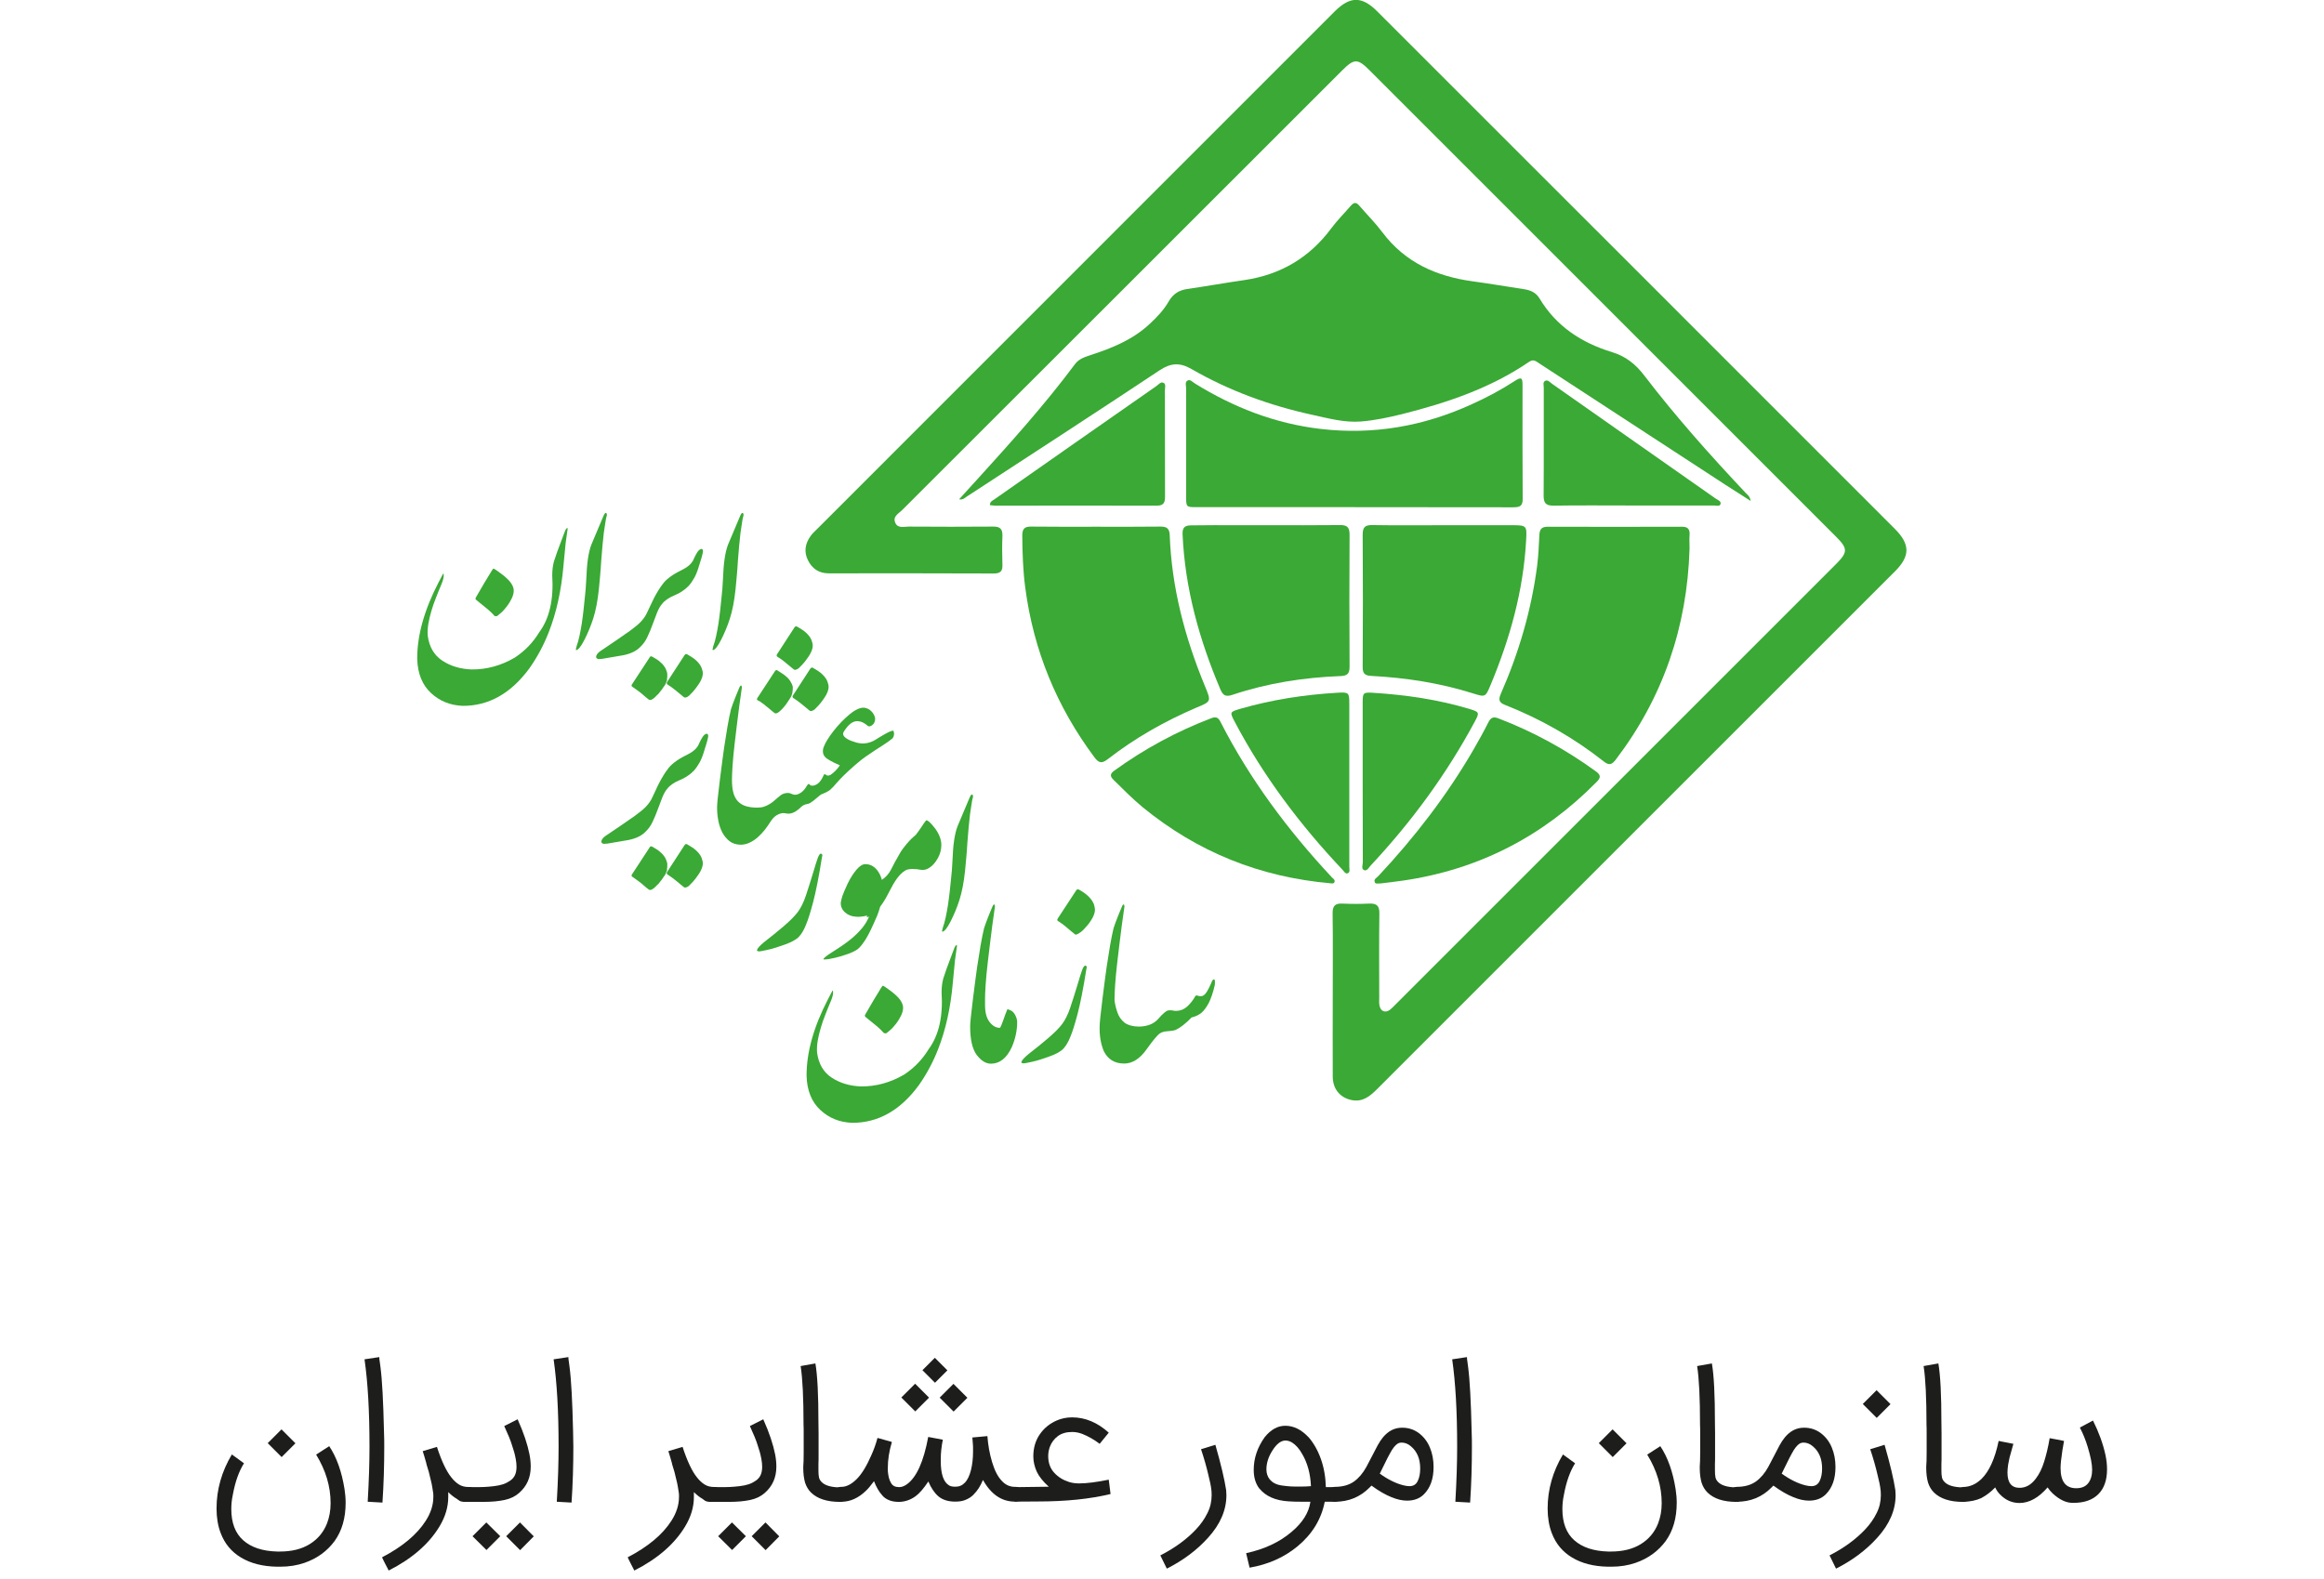 <?xml version="1.0" encoding="utf-8"?>
<!-- Generator: Adobe Illustrator 27.7.0, SVG Export Plug-In . SVG Version: 6.00 Build 0)  -->
<svg version="1.1" id="Layer_1" xmlns="http://www.w3.org/2000/svg" xmlns:xlink="http://www.w3.org/1999/xlink" x="0px" y="0px"
	 viewBox="0 0 168.5 114.5" style="enable-background:new 0 0 168.5 114.5;" xml:space="preserve">
<style type="text/css">
	.st0{fill:#C4C4C4;}
	.st1{fill:none;}
	.st2{fill:#D4D4D4;}
	.st3{fill:none;stroke:#D4D4D4;stroke-width:0.5;stroke-miterlimit:10;}
	.st4{fill:#FFFFFF;}
	.st5{fill:#1D1D1B;}
	.st6{fill:#FFFFFF;stroke:#1D1D1B;stroke-width:0.5;stroke-miterlimit:10;}
	.st7{fill:#E94257;}
	.st8{fill:#2D2E82;}
	.st9{fill:#E20613;}
	.st10{fill:#B72025;}
	.st11{fill:#636466;}
	.st12{fill:#3AA935;}
</style>
<g>
	<path class="st5" d="M16.77,109.44c0,1,0.29,1.76,0.87,2.27c0.58,0.51,1.39,0.78,2.44,0.81c0.02,0,0.06,0,0.11,0
		c0.05,0,0.08,0,0.11,0c0.86,0,1.58-0.18,2.16-0.54c0.58-0.36,1-0.86,1.25-1.5c0.17-0.44,0.26-0.93,0.26-1.47
		c0-1.21-0.35-2.38-1.05-3.52l0.95-0.61c0.54,0.81,0.91,1.85,1.11,3.12c0.05,0.33,0.08,0.65,0.08,0.98c0,1.12-0.27,2.04-0.8,2.78
		c-0.54,0.73-1.26,1.26-2.18,1.58c-0.55,0.19-1.13,0.28-1.76,0.28c-0.03,0-0.07,0-0.12,0c-0.05,0-0.1,0-0.13,0
		c-1.03-0.02-1.89-0.24-2.59-0.66c-0.7-0.42-1.19-1.01-1.48-1.78c-0.2-0.52-0.3-1.12-0.3-1.78c0-1.37,0.37-2.68,1.11-3.92l0.88,0.64
		c-0.37,0.59-0.64,1.35-0.81,2.29C16.8,108.77,16.77,109.12,16.77,109.44z M21.42,104.67l-1,1l-1.01-1.01l1-1L21.42,104.67z"/>
	<path class="st5" d="M27.86,104.92c0,1.38-0.04,2.73-0.13,4.05l-1.07-0.06c0.09-1.53,0.13-2.86,0.13-4.01
		c0-2.54-0.12-4.65-0.36-6.32l1.07-0.16c0,0.09,0.01,0.21,0.04,0.38c0.02,0.17,0.04,0.27,0.04,0.3c0.13,0.97,0.21,2.54,0.26,4.7
		C27.86,104.27,27.86,104.64,27.86,104.92z"/>
	<path class="st5" d="M34,108.91c-0.32,0-0.6-0.06-0.82-0.18c-0.23-0.12-0.45-0.29-0.68-0.52v0.36c0,0.72-0.21,1.43-0.64,2.14
		c-0.77,1.27-1.99,2.33-3.68,3.19c-0.05-0.1-0.12-0.25-0.23-0.45c-0.1-0.2-0.19-0.37-0.25-0.51c1.48-0.77,2.53-1.65,3.17-2.65
		c0.36-0.56,0.55-1.14,0.55-1.73v-0.14c0-0.03,0-0.07-0.01-0.14c-0.02-0.15-0.05-0.3-0.07-0.44c-0.02-0.15-0.06-0.31-0.1-0.48
		c-0.04-0.18-0.07-0.31-0.1-0.41c-0.02-0.1-0.06-0.26-0.13-0.47s-0.1-0.34-0.11-0.4c-0.01-0.05-0.06-0.2-0.13-0.45
		s-0.12-0.38-0.12-0.39l1.03-0.31c0.34,1.04,0.69,1.78,1.05,2.22c0.17,0.22,0.36,0.39,0.55,0.51c0.19,0.12,0.42,0.18,0.69,0.18H34
		c0.15,0,0.27,0.05,0.38,0.16c0.11,0.11,0.16,0.23,0.16,0.38c0,0.15-0.05,0.28-0.16,0.38C34.28,108.86,34.15,108.91,34,108.91z"/>
	<path class="st5" d="M33.59,108.91c-0.15,0-0.27-0.05-0.38-0.15s-0.16-0.23-0.16-0.38s0.05-0.28,0.16-0.38s0.23-0.15,0.38-0.15
		h0.76c0.29,0,0.54,0,0.75-0.01s0.45-0.03,0.71-0.06s0.49-0.08,0.67-0.14c0.18-0.06,0.35-0.15,0.51-0.26
		c0.16-0.11,0.28-0.25,0.35-0.41c0.07-0.15,0.11-0.35,0.11-0.6c0-0.18-0.02-0.37-0.06-0.58s-0.08-0.37-0.11-0.48
		c-0.03-0.11-0.09-0.29-0.17-0.54c-0.08-0.27-0.26-0.72-0.55-1.35l0.97-0.49c0.44,0.98,0.72,1.83,0.86,2.54
		c0.06,0.31,0.09,0.61,0.09,0.89c0,0.79-0.28,1.42-0.84,1.91c-0.28,0.25-0.63,0.42-1.05,0.51s-0.93,0.14-1.54,0.14H33.59z
		 M36.27,111.41l-1,1l-1.01-1l1-1L36.27,111.41z M38.7,111.42l-0.99,1l-1.01-1.01l1-1L38.7,111.42z"/>
	<path class="st5" d="M41.57,104.92c0,1.38-0.04,2.73-0.13,4.05l-1.07-0.06c0.09-1.53,0.13-2.86,0.13-4.01
		c0-2.54-0.12-4.65-0.36-6.32l1.07-0.16c0,0.09,0.01,0.21,0.04,0.38c0.02,0.17,0.04,0.27,0.04,0.3c0.13,0.97,0.21,2.54,0.26,4.7
		C41.56,104.27,41.57,104.64,41.57,104.92z"/>
	<path class="st5" d="M51.81,108.91c-0.32,0-0.6-0.06-0.82-0.18c-0.23-0.12-0.45-0.29-0.68-0.52v0.36c0,0.72-0.21,1.43-0.64,2.14
		c-0.77,1.27-1.99,2.33-3.68,3.19c-0.05-0.1-0.12-0.25-0.23-0.45c-0.1-0.2-0.19-0.37-0.25-0.51c1.48-0.77,2.53-1.65,3.17-2.65
		c0.36-0.56,0.55-1.14,0.55-1.73v-0.14c0-0.03,0-0.07-0.01-0.14c-0.02-0.15-0.05-0.3-0.07-0.44c-0.02-0.15-0.06-0.31-0.1-0.48
		c-0.04-0.18-0.07-0.31-0.1-0.41c-0.02-0.1-0.06-0.26-0.13-0.47s-0.1-0.34-0.11-0.4c-0.01-0.05-0.06-0.2-0.13-0.45
		s-0.12-0.38-0.12-0.39l1.03-0.31c0.34,1.04,0.69,1.78,1.05,2.22c0.17,0.22,0.36,0.39,0.55,0.51c0.19,0.12,0.42,0.18,0.69,0.18h0.03
		c0.15,0,0.27,0.05,0.38,0.16c0.11,0.11,0.16,0.23,0.16,0.38c0,0.15-0.05,0.28-0.16,0.38C52.08,108.86,51.96,108.91,51.81,108.91z"
		/>
	<path class="st5" d="M51.4,108.91c-0.15,0-0.27-0.05-0.38-0.15s-0.16-0.23-0.16-0.38s0.05-0.28,0.16-0.38s0.23-0.15,0.38-0.15h0.76
		c0.29,0,0.54,0,0.75-0.01s0.45-0.03,0.71-0.06s0.49-0.08,0.67-0.14c0.18-0.06,0.35-0.15,0.51-0.26c0.16-0.11,0.28-0.25,0.35-0.41
		c0.07-0.15,0.11-0.35,0.11-0.6c0-0.18-0.02-0.37-0.06-0.58s-0.08-0.37-0.11-0.48c-0.03-0.11-0.09-0.29-0.17-0.54
		c-0.08-0.27-0.26-0.72-0.55-1.35l0.97-0.49c0.44,0.98,0.72,1.83,0.86,2.54c0.06,0.31,0.09,0.61,0.09,0.89
		c0,0.79-0.28,1.42-0.84,1.91c-0.28,0.25-0.63,0.42-1.05,0.51s-0.93,0.14-1.54,0.14H51.4z M54.08,111.41l-1,1l-1.01-1l1-1
		L54.08,111.41z M56.5,111.42l-0.99,1l-1.01-1.01l1-1L56.5,111.42z"/>
	<path class="st5" d="M61.44,108.38c0,0.15-0.05,0.27-0.16,0.38c-0.11,0.11-0.23,0.16-0.38,0.16c-0.94,0-1.64-0.23-2.1-0.68
		c-0.2-0.2-0.34-0.44-0.43-0.72c-0.08-0.28-0.13-0.63-0.13-1.05v-0.12c0.02-0.19,0.03-0.54,0.03-1.04v-0.79c0-0.05,0-0.15,0-0.27
		c0-0.13,0-0.23,0-0.3c0-0.28,0-0.48-0.01-0.61c0-1.96-0.07-3.38-0.21-4.27l1.07-0.19c0.15,0.87,0.22,2.3,0.22,4.29
		c0.01,0.36,0.01,0.61,0.01,0.77v1.64c0,0.22,0,0.42-0.01,0.6v0.42c0,0.24,0.01,0.42,0.04,0.55s0.1,0.24,0.2,0.34
		c0.24,0.24,0.66,0.36,1.26,0.38h0.06c0.15,0,0.27,0.05,0.38,0.16C61.38,108.11,61.44,108.24,61.44,108.38z"/>
	<path class="st5" d="M64.61,107.56c0.11,0.2,0.31,0.29,0.59,0.29c0.18,0,0.36-0.07,0.56-0.21c0.7-0.51,1.21-1.65,1.54-3.43
		l1.06,0.2c-0.1,0.49-0.15,0.96-0.15,1.4v0.16c0,0.93,0.2,1.52,0.61,1.76c0.1,0.06,0.25,0.09,0.45,0.09c0.28,0,0.51-0.1,0.68-0.29
		v0.01c0.2-0.21,0.35-0.53,0.45-0.93c0.1-0.41,0.15-0.85,0.15-1.34c0-0.03,0-0.08,0-0.13c0-0.06,0-0.1,0-0.12
		c0-0.08,0-0.17-0.01-0.25c0-0.08-0.01-0.18-0.02-0.28c-0.01-0.1-0.01-0.18-0.02-0.24l1.09-0.1c0.05,0.65,0.16,1.28,0.34,1.88
		c0.18,0.6,0.41,1.06,0.7,1.36c0.27,0.3,0.59,0.44,0.95,0.44h0.05c0.15,0,0.28,0.05,0.38,0.15s0.15,0.23,0.15,0.38
		c0,0.15-0.05,0.27-0.16,0.38c-0.1,0.11-0.23,0.16-0.38,0.16h-0.05c-0.94,0-1.71-0.52-2.3-1.57c-0.1,0.23-0.2,0.43-0.31,0.6
		c-0.11,0.17-0.24,0.33-0.4,0.49c-0.16,0.16-0.35,0.27-0.57,0.36s-0.46,0.12-0.74,0.12c-0.51,0-0.91-0.13-1.21-0.38
		c-0.29-0.25-0.54-0.62-0.73-1.08c-0.34,0.51-0.65,0.87-0.94,1.08c-0.38,0.27-0.79,0.4-1.21,0.4c-0.26,0-0.49-0.04-0.69-0.12
		c-0.2-0.08-0.37-0.19-0.5-0.35c-0.14-0.16-0.25-0.31-0.33-0.46c-0.09-0.15-0.18-0.34-0.27-0.57c-0.23,0.31-0.43,0.55-0.59,0.7
		c-0.54,0.52-1.13,0.79-1.77,0.79h-0.06c-0.15,0-0.27-0.05-0.38-0.16c-0.11-0.1-0.16-0.23-0.16-0.38c0-0.14,0.06-0.26,0.17-0.37
		s0.24-0.16,0.38-0.17h0.05c0.36,0,0.73-0.19,1.11-0.57c0.36-0.36,0.71-0.93,1.05-1.71c0.19-0.42,0.34-0.84,0.45-1.26v-0.01
		c0.46,0.13,0.81,0.22,1.04,0.29l-0.01,0.04l0.01-0.01c-0.19,0.64-0.29,1.26-0.29,1.87c0,0.02,0,0.05,0,0.09c0,0.04,0,0.08,0,0.1
		C64.4,107.04,64.47,107.34,64.61,107.56L64.61,107.56z M65.35,101.35l1-1l1.01,1.01l-1,1L65.35,101.35z M66.88,99.37l0.9-0.9
		l0.91,0.91l-0.9,0.9L66.88,99.37z M68.13,101.36l1-1l1.01,1.01l-1,1L68.13,101.36z"/>
	<path class="st5" d="M73.36,108.76c-0.11-0.1-0.16-0.23-0.16-0.38s0.05-0.28,0.16-0.38s0.24-0.15,0.39-0.15l2.29-0.03
		c-0.42-0.38-0.71-0.75-0.87-1.09c-0.16-0.36-0.25-0.73-0.25-1.11c0-0.62,0.16-1.15,0.47-1.6c0.31-0.45,0.72-0.78,1.22-1
		c0.34-0.15,0.72-0.23,1.12-0.23c0.95,0,1.84,0.37,2.66,1.11l-0.66,0.81c-0.39-0.3-0.81-0.54-1.26-0.72
		c-0.24-0.09-0.48-0.14-0.73-0.14c-0.42,0-0.77,0.1-1.04,0.3s-0.47,0.47-0.59,0.8c-0.07,0.21-0.11,0.42-0.11,0.65
		c0,0.48,0.14,0.88,0.43,1.2c0.29,0.32,0.65,0.54,1.09,0.68c0.23,0.07,0.48,0.1,0.73,0.1c0.53,0,1.25-0.09,2.14-0.27l0.13,1.04
		c-1.49,0.36-3.24,0.54-5.28,0.54l-1.49,0.01C73.59,108.91,73.46,108.86,73.36,108.76z"/>
	<path class="st5" d="M88.9,108.06c0,0.04,0,0.1,0.01,0.18c0.01,0.08,0.01,0.14,0.01,0.19c0,1.08-0.44,2.11-1.33,3.09
		c-0.82,0.91-1.82,1.65-2.99,2.24l-0.47-0.96c1.04-0.53,1.9-1.16,2.58-1.88c0.34-0.36,0.62-0.75,0.83-1.18
		c0.21-0.41,0.31-0.85,0.31-1.31c0-0.1,0-0.19-0.01-0.29c-0.01-0.1-0.02-0.2-0.04-0.31c-0.02-0.11-0.04-0.2-0.05-0.27
		s-0.04-0.17-0.07-0.3s-0.05-0.22-0.06-0.26c-0.14-0.61-0.32-1.24-0.54-1.9l1.04-0.32C88.52,106.18,88.78,107.27,88.9,108.06z"/>
	<path class="st5" d="M97.33,108.38c0,0.15-0.05,0.28-0.16,0.38c-0.11,0.1-0.24,0.15-0.39,0.15h-0.73c-0.25,1.27-0.9,2.34-1.97,3.23
		c-0.98,0.81-2.14,1.32-3.48,1.55l-0.25-1.05c1.33-0.29,2.42-0.8,3.29-1.54c0.8-0.67,1.26-1.4,1.37-2.19h-0.53
		c-0.44,0-0.8-0.01-1.07-0.03c-0.94-0.06-1.64-0.37-2.09-0.92v0.01c-0.28-0.36-0.42-0.81-0.42-1.37c0-0.85,0.27-1.64,0.8-2.38
		c0.45-0.55,0.94-0.82,1.49-0.82c0.61,0,1.17,0.28,1.68,0.83v-0.01c0.38,0.44,0.68,0.97,0.9,1.59c0.22,0.62,0.34,1.3,0.36,2.04h0.64
		c0.15,0,0.28,0.05,0.39,0.15S97.33,108.23,97.33,108.38z M93.2,104.47c-0.32,0-0.64,0.24-0.94,0.72c-0.3,0.46-0.44,0.93-0.44,1.38
		c0,0.27,0.08,0.52,0.24,0.72v-0.01c0.09,0.12,0.21,0.22,0.37,0.3c0.15,0.08,0.35,0.13,0.57,0.16c0.23,0.03,0.43,0.05,0.6,0.06
		c0.18,0.01,0.4,0.01,0.68,0.01c0.26,0,0.51-0.01,0.77-0.03c-0.04-0.9-0.25-1.68-0.64-2.34c-0.21-0.38-0.46-0.65-0.72-0.82
		C93.53,104.52,93.36,104.47,93.2,104.47z"/>
	<path class="st5" d="M96.79,108.91c-0.15,0-0.27-0.05-0.38-0.16c-0.1-0.1-0.16-0.23-0.16-0.38c0-0.14,0.05-0.26,0.16-0.37
		s0.23-0.16,0.37-0.17c0.56,0,1.02-0.13,1.38-0.38c0.35-0.25,0.66-0.61,0.91-1.07c0.1-0.19,0.25-0.47,0.44-0.84
		c0.19-0.37,0.32-0.61,0.37-0.71c0.13-0.24,0.26-0.43,0.39-0.59c0.39-0.47,0.85-0.7,1.39-0.7c0.46,0,0.86,0.13,1.21,0.39
		c0.35,0.26,0.62,0.61,0.8,1.04c0.18,0.43,0.27,0.9,0.27,1.42c0,0.85-0.23,1.51-0.7,1.98c-0.31,0.31-0.72,0.46-1.22,0.46
		c-0.34,0-0.72-0.08-1.13-0.25c-0.43-0.17-0.92-0.45-1.45-0.84c-0.02,0.02-0.04,0.04-0.07,0.07c-0.03,0.02-0.05,0.04-0.06,0.06
		C98.62,108.57,97.78,108.91,96.79,108.91z M102.19,107.78c0.28,0,0.48-0.12,0.6-0.37c0.12-0.24,0.18-0.55,0.18-0.91
		c0-0.7-0.22-1.23-0.67-1.61c-0.21-0.18-0.43-0.27-0.68-0.27c-0.11,0-0.21,0.03-0.29,0.08c-0.17,0.11-0.36,0.34-0.55,0.7
		c-0.13,0.24-0.24,0.45-0.32,0.62l-0.42,0.85c0.58,0.42,1.16,0.71,1.72,0.85C101.93,107.76,102.07,107.78,102.19,107.78z"/>
	<path class="st5" d="M106.72,104.92c0,1.38-0.04,2.73-0.13,4.05l-1.07-0.06c0.09-1.53,0.13-2.86,0.13-4.01
		c0-2.54-0.12-4.65-0.36-6.32l1.07-0.16c0,0.09,0.01,0.21,0.04,0.38c0.02,0.17,0.04,0.27,0.04,0.3c0.13,0.97,0.21,2.54,0.26,4.7
		C106.72,104.27,106.72,104.64,106.72,104.92z"/>
	<path class="st5" d="M113.28,109.44c0,1,0.29,1.76,0.87,2.27c0.58,0.51,1.39,0.78,2.44,0.81c0.02,0,0.06,0,0.11,0
		c0.05,0,0.08,0,0.11,0c0.86,0,1.58-0.18,2.16-0.54c0.58-0.36,1-0.86,1.25-1.5c0.17-0.44,0.26-0.93,0.26-1.47
		c0-1.21-0.35-2.38-1.05-3.52l0.95-0.61c0.54,0.81,0.91,1.85,1.11,3.12c0.05,0.33,0.08,0.65,0.08,0.98c0,1.12-0.27,2.04-0.8,2.78
		c-0.54,0.73-1.26,1.26-2.18,1.58c-0.55,0.19-1.13,0.28-1.76,0.28c-0.03,0-0.07,0-0.12,0c-0.05,0-0.1,0-0.13,0
		c-1.03-0.02-1.89-0.24-2.59-0.66c-0.7-0.42-1.19-1.01-1.48-1.78c-0.2-0.52-0.3-1.12-0.3-1.78c0-1.37,0.37-2.68,1.11-3.92l0.88,0.64
		c-0.37,0.59-0.64,1.35-0.81,2.29C113.31,108.77,113.28,109.12,113.28,109.44z M117.93,104.67l-1,1l-1.01-1.01l1-1L117.93,104.67z"
		/>
	<path class="st5" d="M126.44,108.38c0,0.15-0.05,0.27-0.16,0.38c-0.11,0.11-0.23,0.16-0.38,0.16c-0.94,0-1.64-0.23-2.1-0.68
		c-0.2-0.2-0.34-0.44-0.43-0.72c-0.08-0.28-0.13-0.63-0.13-1.05v-0.12c0.02-0.19,0.03-0.54,0.03-1.04v-0.79c0-0.05,0-0.15,0-0.27
		c0-0.13,0-0.23,0-0.3c0-0.28,0-0.48-0.01-0.61c0-1.96-0.07-3.38-0.21-4.27l1.07-0.19c0.15,0.87,0.22,2.3,0.22,4.29
		c0.01,0.36,0.01,0.61,0.01,0.77v1.64c0,0.22,0,0.42-0.01,0.6v0.42c0,0.24,0.01,0.42,0.04,0.55s0.1,0.24,0.2,0.34
		c0.24,0.24,0.66,0.36,1.26,0.38h0.06c0.15,0,0.27,0.05,0.38,0.16C126.38,108.11,126.44,108.24,126.44,108.38z"/>
	<path class="st5" d="M125.93,108.91c-0.15,0-0.27-0.05-0.38-0.16c-0.1-0.1-0.16-0.23-0.16-0.38c0-0.14,0.05-0.26,0.16-0.37
		s0.23-0.16,0.37-0.17c0.56,0,1.02-0.13,1.38-0.38c0.35-0.25,0.66-0.61,0.91-1.07c0.1-0.19,0.25-0.47,0.44-0.84
		c0.19-0.37,0.32-0.61,0.37-0.71c0.13-0.24,0.26-0.43,0.39-0.59c0.39-0.47,0.85-0.7,1.39-0.7c0.46,0,0.86,0.13,1.21,0.39
		c0.35,0.26,0.62,0.61,0.8,1.04c0.18,0.43,0.27,0.9,0.27,1.42c0,0.85-0.23,1.51-0.7,1.98c-0.31,0.31-0.72,0.46-1.22,0.46
		c-0.34,0-0.72-0.08-1.13-0.25c-0.43-0.17-0.92-0.45-1.45-0.84c-0.02,0.02-0.04,0.04-0.07,0.07c-0.03,0.02-0.05,0.04-0.06,0.06
		C127.76,108.57,126.92,108.91,125.93,108.91z M131.33,107.78c0.28,0,0.48-0.12,0.6-0.37c0.12-0.24,0.18-0.55,0.18-0.91
		c0-0.7-0.22-1.23-0.67-1.61c-0.21-0.18-0.43-0.27-0.68-0.27c-0.11,0-0.21,0.03-0.29,0.08c-0.17,0.11-0.36,0.34-0.55,0.7
		c-0.13,0.24-0.24,0.45-0.32,0.62l-0.42,0.85c0.58,0.42,1.16,0.71,1.72,0.85C131.07,107.76,131.21,107.78,131.33,107.78z"/>
	<path class="st5" d="M137.42,108.06c0,0.04,0,0.1,0.01,0.18c0.01,0.08,0.01,0.14,0.01,0.19c0,1.08-0.44,2.11-1.33,3.09
		c-0.82,0.91-1.82,1.65-2.99,2.24l-0.47-0.96c1.04-0.53,1.9-1.16,2.58-1.88c0.34-0.36,0.62-0.75,0.83-1.18
		c0.21-0.41,0.31-0.85,0.31-1.31c0-0.1,0-0.19-0.01-0.29c-0.01-0.1-0.02-0.2-0.04-0.31c-0.02-0.11-0.04-0.2-0.05-0.27
		s-0.04-0.17-0.07-0.3s-0.05-0.22-0.06-0.26c-0.14-0.61-0.32-1.24-0.54-1.9l1.04-0.32C137.04,106.18,137.3,107.27,137.42,108.06z
		 M137.07,101.83l-1,1l-1.01-1.01l1-1L137.07,101.83z"/>
	<path class="st5" d="M142.86,108.38c0,0.15-0.05,0.27-0.16,0.38c-0.11,0.11-0.23,0.16-0.38,0.16c-0.94,0-1.64-0.23-2.1-0.68
		c-0.2-0.2-0.34-0.44-0.43-0.72c-0.08-0.28-0.13-0.63-0.13-1.05v-0.12c0.02-0.19,0.03-0.54,0.03-1.04v-0.79c0-0.05,0-0.15,0-0.27
		c0-0.13,0-0.23,0-0.3c0-0.28,0-0.48-0.01-0.61c0-1.96-0.07-3.38-0.21-4.27l1.07-0.19c0.15,0.87,0.22,2.3,0.22,4.29
		c0.01,0.36,0.01,0.61,0.01,0.77v1.64c0,0.22,0,0.42-0.01,0.6v0.42c0,0.24,0.01,0.42,0.04,0.55s0.1,0.24,0.2,0.34
		c0.24,0.24,0.66,0.36,1.26,0.38h0.06c0.15,0,0.27,0.05,0.38,0.16C142.8,108.11,142.86,108.24,142.86,108.38z"/>
	<path class="st5" d="M142.34,108.92c-0.13-0.01-0.25-0.06-0.35-0.17s-0.15-0.22-0.15-0.37c0-0.14,0.05-0.26,0.15-0.36
		c0.1-0.1,0.21-0.16,0.35-0.18c0.5-0.01,0.94-0.21,1.33-0.59c0.55-0.54,0.97-1.45,1.24-2.75l1.07,0.21
		c-0.02,0.07-0.06,0.22-0.13,0.46c-0.07,0.24-0.12,0.42-0.15,0.54s-0.06,0.29-0.1,0.5c-0.03,0.21-0.05,0.4-0.05,0.58
		c0,0.74,0.29,1.11,0.88,1.11c0.45,0,0.84-0.22,1.17-0.66c0.26-0.34,0.46-0.75,0.61-1.24c0.15-0.48,0.29-1.05,0.4-1.7
		c0.13,0.02,0.31,0.06,0.54,0.1c0.23,0.04,0.39,0.08,0.5,0.1v0.01c-0.08,0.38-0.15,0.87-0.22,1.45c-0.02,0.21-0.03,0.37-0.03,0.51
		c0,0.98,0.38,1.46,1.14,1.46c0.38,0,0.67-0.12,0.86-0.36s0.29-0.57,0.29-0.98c0-0.41-0.11-0.96-0.32-1.65
		c-0.15-0.5-0.34-0.97-0.57-1.41l0.95-0.51c0.42,0.84,0.72,1.66,0.9,2.47c0.08,0.37,0.12,0.73,0.12,1.07c0,0.78-0.21,1.38-0.63,1.8
		c-0.42,0.42-1.02,0.63-1.8,0.63h-0.07c-0.47,0-0.95-0.23-1.44-0.68c-0.14-0.13-0.26-0.28-0.37-0.44c-0.65,0.75-1.33,1.13-2.04,1.13
		c-0.54,0-1.02-0.21-1.43-0.64c-0.14-0.15-0.25-0.31-0.33-0.49c-0.31,0.33-0.65,0.58-1,0.77
		C143.3,108.81,142.86,108.9,142.34,108.92z"/>
</g>
<g>
	<g>
		<path class="st12" d="M137.37,38.34c-12.5-12.51-25.01-25.01-37.52-37.52c-1.11-1.11-1.97-1.1-3.08,0.01
			C84.26,13.35,71.76,25.85,59.25,38.36c-0.16,0.16-0.34,0.32-0.47,0.5c-0.4,0.55-0.51,1.15-0.2,1.77c0.3,0.61,0.8,0.95,1.5,0.95
			c4,0,8-0.01,11.99,0.01c0.49,0,0.63-0.2,0.61-0.65c-0.02-0.68-0.03-1.37,0-2.06c0.02-0.52-0.17-0.7-0.69-0.69
			c-2.04,0.02-4.07,0.01-6.11,0c-0.34,0-0.79,0.15-0.97-0.28c-0.2-0.46,0.25-0.67,0.5-0.92C76.05,26.37,86.68,15.73,97.32,5.1
			c0.86-0.86,1.12-0.86,1.96-0.02c11.28,11.28,22.56,22.56,33.84,33.84c0.86,0.86,0.86,1.12,0.02,1.97
			c-10.66,10.66-21.32,21.32-31.99,31.99c-0.12,0.12-0.24,0.25-0.37,0.35c-0.34,0.25-0.68,0.12-0.76-0.3
			c-0.04-0.18-0.02-0.38-0.02-0.57c0-2.04-0.02-4.07,0.01-6.11c0.01-0.56-0.19-0.74-0.73-0.72c-0.65,0.03-1.3,0.03-1.94,0
			c-0.54-0.03-0.73,0.17-0.72,0.72c0.03,1.96,0.01,3.92,0.01,5.88c0,1.98-0.01,3.96,0,5.94c0,0.92,0.55,1.57,1.43,1.72
			c0.77,0.13,1.29-0.31,1.79-0.81c12.5-12.51,25.01-25.01,37.52-37.52C138.51,40.33,138.51,39.48,137.37,38.34z"/>
		<path class="st12" d="M126.58,35.76c-2.57-2.73-5.07-5.53-7.35-8.51c-0.64-0.84-1.35-1.41-2.37-1.72
			c-2.2-0.67-4.03-1.87-5.24-3.89c-0.26-0.43-0.66-0.6-1.14-0.67c-1.24-0.19-2.48-0.4-3.72-0.57c-2.63-0.36-4.89-1.37-6.53-3.55
			c-0.51-0.68-1.12-1.29-1.68-1.94c-0.21-0.25-0.38-0.25-0.6,0c-0.47,0.55-0.99,1.06-1.42,1.64c-1.58,2.13-3.67,3.37-6.29,3.76
			c-1.39,0.2-2.78,0.45-4.17,0.65c-0.59,0.09-1.02,0.36-1.32,0.88c-0.36,0.63-0.86,1.16-1.39,1.65c-1.23,1.15-2.74,1.76-4.31,2.27
			c-0.42,0.14-0.83,0.27-1.11,0.65c-2.19,2.94-4.63,5.65-7.09,8.36c-0.43,0.47-0.85,0.94-1.31,1.44c0.28,0.05,0.4-0.09,0.53-0.18
			c4.67-3.05,9.35-6.08,14-9.17c0.83-0.55,1.48-0.58,2.33-0.09c2.74,1.58,5.69,2.65,8.77,3.32c1.15,0.25,2.3,0.57,3.49,0.48
			c1-0.08,2-0.29,2.97-0.53c3.26-0.82,6.43-1.88,9.24-3.8c0.31-0.21,0.49-0.05,0.71,0.1c4.5,2.93,8.99,5.87,13.49,8.8
			c0.59,0.38,1.18,0.76,1.86,1.19C126.88,35.99,126.7,35.89,126.58,35.76z"/>
		<path class="st12" d="M109.68,36.79c0.43,0,0.73-0.03,0.72-0.59c-0.02-2.76-0.01-5.52-0.01-8.28c0-0.54-0.09-0.59-0.55-0.3
			c-1.01,0.66-2.07,1.22-3.16,1.71c-3.47,1.58-7.1,2.22-10.9,1.78c-3.31-0.38-6.34-1.56-9.16-3.31c-0.16-0.1-0.32-0.3-0.5-0.21
			c-0.23,0.11-0.12,0.37-0.12,0.57C86,30.77,86,33.37,86,35.98c0,0.8,0,0.8,0.78,0.8c3.81,0,7.61,0,11.42,0
			C102.03,36.78,105.86,36.78,109.68,36.79z"/>
		<path class="st12" d="M121.92,38.2c-3.23,0.01-6.47,0.01-9.7,0c-0.46,0-0.59,0.19-0.61,0.61c-0.03,0.74-0.07,1.48-0.16,2.22
			c-0.42,3.23-1.33,6.32-2.64,9.3c-0.19,0.44-0.11,0.63,0.33,0.8c2.58,1.02,4.97,2.38,7.15,4.1c0.39,0.31,0.59,0.21,0.86-0.14
			c3.44-4.52,5.18-9.64,5.35-15.3c0-0.32-0.02-0.65,0-0.97C122.54,38.37,122.37,38.19,121.92,38.2z"/>
		<path class="st12" d="M87.36,49.75c-1.45-3.51-2.41-7.13-2.55-10.94c-0.02-0.47-0.2-0.62-0.66-0.62
			c-1.56,0.02-3.12,0.01-4.68,0.01c-1.56,0-3.12,0.01-4.68-0.01c-0.49-0.01-0.67,0.14-0.67,0.65c0.01,1.28,0.05,2.54,0.22,3.81
			c0.6,4.53,2.28,8.61,5.01,12.27c0.33,0.45,0.56,0.46,0.99,0.12c1.96-1.52,4.11-2.74,6.4-3.72C87.84,50.87,87.82,50.87,87.36,49.75
			z"/>
		<path class="st12" d="M97.14,38.08c-1.75,0.02-3.5,0.01-5.25,0.01c-0.74,0-1.48,0-2.23,0c-1.08,0-2.17-0.01-3.25,0.01
			c-0.38,0-0.69,0.06-0.67,0.61c0.17,3.95,1.21,7.68,2.75,11.3c0.2,0.46,0.41,0.53,0.87,0.38c2.54-0.85,5.17-1.26,7.84-1.36
			c0.5-0.02,0.65-0.19,0.65-0.68c-0.02-3.2-0.02-6.39,0-9.59C97.85,38.21,97.64,38.07,97.14,38.08z"/>
		<path class="st12" d="M99.44,49.02c2.49,0.13,4.95,0.51,7.34,1.26c0.92,0.29,0.92,0.29,1.3-0.62c1.4-3.36,2.37-6.81,2.57-10.47
			c0.06-1.06,0.05-1.1-1-1.1c-1.65,0-3.31,0-4.96,0c-1.73,0-3.46,0.02-5.19-0.01c-0.51-0.01-0.7,0.14-0.7,0.68
			c0.02,3.19,0.02,6.39,0,9.58C98.79,48.82,98.93,49,99.44,49.02z"/>
		<path class="st12" d="M100.09,64.07c0.52-0.06,1.08-0.13,1.65-0.21c5.48-0.8,10.14-3.21,14.02-7.15c0.3-0.3,0.33-0.49-0.04-0.76
			c-2.2-1.6-4.56-2.89-7.1-3.86c-0.37-0.14-0.54-0.03-0.71,0.3c-0.34,0.68-0.71,1.34-1.09,2c-1.93,3.32-4.26,6.34-6.88,9.14
			c-0.12,0.13-0.36,0.23-0.26,0.45C99.72,64.13,99.91,64.06,100.09,64.07z"/>
		<path class="st12" d="M96.75,63.98c0.08-0.18-0.11-0.26-0.2-0.37c-3.18-3.41-5.95-7.12-8.07-11.28c-0.15-0.3-0.33-0.37-0.64-0.25
			c-2.52,0.96-4.87,2.23-7.05,3.81c-0.32,0.23-0.32,0.41-0.04,0.68c0.69,0.68,1.37,1.37,2.12,1.99c3.95,3.22,8.45,5.05,13.62,5.5
			C96.52,64.05,96.69,64.12,96.75,63.98z"/>
		<path class="st12" d="M97.34,63.08c0.11,0.11,0.21,0.34,0.4,0.24c0.16-0.09,0.09-0.31,0.09-0.47c0-1.98,0-3.95,0-5.93
			c0-1.96,0-3.92,0-5.87c0-0.83-0.03-0.86-0.88-0.81c-2.38,0.14-4.72,0.5-7.01,1.16c-0.78,0.23-0.79,0.24-0.42,0.94
			C91.6,56.29,94.27,59.83,97.34,63.08z"/>
		<path class="st12" d="M98.92,63.11c0.21,0.07,0.33-0.21,0.47-0.35c2.96-3.17,5.51-6.64,7.56-10.47c0.32-0.6,0.3-0.66-0.36-0.86
			c-2.3-0.7-4.67-1.04-7.07-1.19c-0.67-0.04-0.72,0.01-0.72,0.67c0,1.94,0,3.88,0,5.82c0,1.94,0,3.88,0.01,5.82
			C98.8,62.74,98.68,63.03,98.92,63.11z"/>
		<path class="st12" d="M124.74,36.57c0.08-0.22-0.18-0.3-0.33-0.4c-3.95-2.78-7.91-5.55-11.87-8.33c-0.15-0.1-0.3-0.31-0.49-0.23
			c-0.21,0.09-0.12,0.34-0.12,0.51c-0.01,2.61,0.01,5.21-0.01,7.82c0,0.54,0.15,0.73,0.71,0.73c1.92-0.03,3.84-0.01,5.76-0.01
			c1.96,0,3.92,0,5.88,0C124.44,36.66,124.68,36.74,124.74,36.57z"/>
		<path class="st12" d="M83.88,36.67c0.51,0,0.59-0.24,0.59-0.67c-0.01-2.57,0-5.13-0.01-7.7c0-0.18,0.09-0.44-0.09-0.53
			C84.17,27.65,84,27.89,83.84,28c-3.93,2.74-7.86,5.49-11.78,8.24c-0.12,0.08-0.28,0.13-0.29,0.39c0.14,0.01,0.25,0.04,0.36,0.04
			C76.04,36.67,79.96,36.66,83.88,36.67z"/>
	</g>
	<g>
		<path class="st12" d="M41.07,38.33c-0.05,0.05-0.12,0.19-0.2,0.43c-0.39,1.01-0.62,1.67-0.71,1.97c-0.08,0.3-0.12,0.63-0.12,1
			c0.11,1.75-0.2,3.12-0.94,4.12c-0.45,0.74-1.04,1.36-1.79,1.85c-1,0.58-2.04,0.86-3.12,0.85c-0.8-0.03-1.51-0.24-2.11-0.63
			c-0.6-0.39-0.96-1-1.07-1.83c-0.02-0.28,0-0.57,0.05-0.87c0.05-0.3,0.13-0.61,0.22-0.92c0.09-0.31,0.2-0.63,0.33-0.95
			c0.12-0.32,0.25-0.63,0.38-0.94c0.11-0.26,0.17-0.46,0.18-0.61c0.01-0.14,0-0.21-0.04-0.2l-0.32,0.61
			c-1.05,2.02-1.57,3.88-1.56,5.58c0.03,1.06,0.37,1.89,1,2.47c0.62,0.58,1.38,0.89,2.29,0.93c1.89,0.01,3.51-0.9,4.85-2.73
			c0.57-0.81,1.04-1.69,1.4-2.62c0.55-1.4,0.9-2.99,1.06-4.77c0.01-0.14,0.02-0.28,0.04-0.42l0.12-1.25l0.12-0.86
			c0.03-0.13,0.03-0.21,0.01-0.25C41.16,38.27,41.12,38.28,41.07,38.33z"/>
		<path class="st12" d="M35.22,44.07c0.14,0.12,0.27,0.22,0.37,0.32c0.1,0.09,0.17,0.17,0.22,0.23c0.03,0.05,0.08,0.07,0.17,0.07
			c0.01,0,0.03,0,0.05-0.01c0.02-0.01,0.05-0.02,0.07-0.05c0.08-0.07,0.16-0.13,0.23-0.19c0.07-0.06,0.14-0.13,0.2-0.2
			c0.06-0.07,0.13-0.15,0.2-0.24c0.07-0.09,0.14-0.19,0.22-0.32c0.12-0.2,0.21-0.38,0.25-0.54c0.05-0.16,0.06-0.32,0.03-0.47
			c-0.06-0.25-0.23-0.5-0.51-0.75c-0.14-0.13-0.28-0.24-0.42-0.34c-0.14-0.1-0.26-0.18-0.36-0.26c-0.04-0.02-0.08-0.04-0.1-0.06
			c-0.02-0.02-0.04-0.02-0.06-0.02c-0.02,0-0.03,0.02-0.05,0.04c-0.02,0.02-0.04,0.06-0.07,0.1c-0.17,0.28-0.36,0.58-0.56,0.92
			c-0.2,0.34-0.39,0.66-0.57,0.98c-0.01,0.02-0.03,0.05-0.05,0.1c-0.02,0.04,0,0.08,0.05,0.13L35.22,44.07z"/>
		<path class="st12" d="M43.91,37.2c-0.04,0-0.1,0.08-0.17,0.25l-0.86,2.04c-0.11,0.28-0.19,0.62-0.25,1.02
			c-0.06,0.4-0.1,0.89-0.12,1.46c-0.03,0.57-0.06,1-0.1,1.29c-0.03,0.3-0.06,0.63-0.1,0.97c-0.04,0.34-0.08,0.67-0.13,1
			c-0.05,0.32-0.11,0.63-0.17,0.91c-0.06,0.28-0.13,0.52-0.2,0.71c-0.06,0.2-0.07,0.3-0.03,0.3c0.15-0.02,0.35-0.27,0.59-0.74
			c0.24-0.47,0.46-0.99,0.64-1.55s0.32-1.26,0.41-2.12c0.03-0.28,0.06-0.6,0.09-0.96c0.03-0.35,0.06-0.72,0.08-1.09
			c0.03-0.37,0.06-0.74,0.09-1.09c0.03-0.35,0.07-0.67,0.1-0.96c0.02-0.16,0.06-0.38,0.1-0.67c0.04-0.29,0.08-0.49,0.12-0.6
			C44.01,37.25,43.98,37.2,43.91,37.2z"/>
		<path class="st12" d="M50.86,39.81c-0.1,0.01-0.2,0.09-0.29,0.22c-0.09,0.14-0.17,0.29-0.24,0.44c-0.12,0.33-0.37,0.59-0.77,0.8
			c-0.34,0.17-0.64,0.33-0.88,0.5c-0.24,0.17-0.44,0.34-0.58,0.52c-0.14,0.18-0.26,0.35-0.37,0.53c-0.11,0.17-0.2,0.35-0.3,0.53
			c-0.09,0.18-0.18,0.36-0.26,0.54c-0.08,0.18-0.17,0.37-0.27,0.57c-0.17,0.37-0.48,0.73-0.93,1.06c-0.11,0.09-0.21,0.17-0.31,0.24
			c-0.1,0.07-0.23,0.16-0.39,0.27c-0.16,0.11-0.37,0.25-0.62,0.43c-0.25,0.17-0.6,0.4-1.02,0.69c-0.21,0.13-0.34,0.26-0.39,0.39
			c-0.05,0.13-0.01,0.21,0.12,0.25c0.03,0.01,0.07,0.01,0.14,0c0.06,0,0.12-0.01,0.16-0.01l1.52-0.26c0.55-0.11,0.97-0.31,1.25-0.61
			c0.2-0.19,0.38-0.43,0.51-0.72c0.14-0.29,0.26-0.59,0.37-0.89c0.11-0.3,0.22-0.59,0.33-0.87c0.11-0.27,0.23-0.49,0.37-0.64
			c0.09-0.12,0.21-0.23,0.36-0.33c0.14-0.1,0.32-0.2,0.52-0.28c0.2-0.08,0.39-0.18,0.57-0.3c0.18-0.12,0.34-0.25,0.48-0.4
			c0.14-0.16,0.28-0.36,0.42-0.61c0.13-0.25,0.24-0.54,0.33-0.86c0.06-0.18,0.1-0.34,0.15-0.48c0.04-0.14,0.08-0.27,0.1-0.38
			C51,39.94,50.97,39.82,50.86,39.81z"/>
		<path class="st12" d="M48.36,49.24c0-0.01,0-0.01,0-0.02l0.02-0.1c0-0.01,0-0.02,0-0.04c0-0.01,0-0.03,0-0.04v-0.12
			c0-0.01,0-0.02,0-0.04c0-0.01,0-0.03,0-0.04c-0.01-0.01-0.01-0.02-0.01-0.04c-0.01-0.01-0.01-0.03-0.01-0.05
			c-0.01-0.01-0.01-0.02-0.01-0.03c-0.01-0.01-0.01-0.02-0.01-0.02s0-0.01-0.01-0.02l-0.02-0.07c-0.01-0.03-0.02-0.06-0.03-0.07
			c-0.02-0.06-0.05-0.11-0.09-0.17l-0.07-0.1l-0.1-0.12c-0.04-0.04-0.09-0.09-0.13-0.12c-0.04-0.04-0.09-0.08-0.14-0.12l-0.03-0.02
			c-0.03-0.03-0.07-0.05-0.1-0.07c-0.03-0.02-0.07-0.04-0.1-0.06c-0.02-0.02-0.04-0.03-0.07-0.04c-0.01-0.01-0.02-0.02-0.03-0.02
			c-0.01-0.01-0.02-0.01-0.03-0.02c-0.01-0.01-0.02-0.02-0.03-0.02c-0.01,0-0.02-0.01-0.03-0.02l-0.06-0.02
			c-0.01-0.01-0.01-0.01-0.02-0.01l-0.02-0.01c-0.04-0.01-0.09,0.01-0.12,0.06c-0.01,0.01-0.01,0.01-0.01,0.02l-1.27,1.94
			c-0.03,0.04-0.04,0.08-0.04,0.1s0.01,0.05,0.04,0.07c0,0.01,0,0.01,0.01,0.01c0.11,0.07,0.22,0.15,0.34,0.24
			c0.04,0.03,0.08,0.06,0.12,0.09c0.13,0.09,0.25,0.19,0.36,0.29c0.11,0.1,0.23,0.2,0.35,0.29c0.03,0.03,0.07,0.05,0.12,0.05h0.06
			l0.05-0.02c0.04-0.02,0.1-0.05,0.16-0.1l0.04-0.03l0.08-0.08c0.03-0.02,0.05-0.04,0.07-0.07l0.05-0.05
			c0.02-0.01,0.03-0.02,0.05-0.04c0.01-0.02,0.03-0.03,0.04-0.04c0-0.01,0.01-0.01,0.02-0.02l0.13-0.17
			c0.02-0.02,0.04-0.04,0.06-0.07c0.01-0.01,0.02-0.02,0.03-0.04c0.01-0.02,0.02-0.03,0.03-0.04l0.04-0.06l0.1-0.15
			c0-0.01,0.01-0.01,0.02-0.02c0.01-0.02,0.02-0.04,0.04-0.06c0.02-0.02,0.03-0.04,0.04-0.07l0.04-0.07c0-0.01,0-0.01,0-0.01
			c0,0,0-0.01,0-0.01c0.01-0.02,0.02-0.04,0.03-0.07c0.01-0.02,0.02-0.04,0.03-0.07l0.03-0.1C48.36,49.25,48.36,49.25,48.36,49.24z"
			/>
		<path class="st12" d="M50.77,48.24c-0.07-0.11-0.16-0.21-0.25-0.3c-0.09-0.09-0.2-0.18-0.31-0.25c-0.11-0.07-0.23-0.15-0.34-0.21
			c-0.04-0.03-0.08-0.04-0.12-0.05c-0.04,0-0.07,0.02-0.11,0.07l-1.26,1.94c-0.03,0.04-0.04,0.08-0.04,0.1
			c0,0.02,0.01,0.05,0.04,0.09c0.22,0.14,0.43,0.29,0.61,0.44c0.19,0.16,0.38,0.31,0.57,0.47c0.02,0.02,0.05,0.03,0.07,0.04
			c0.03,0.01,0.06,0.01,0.1,0c0.04-0.01,0.09-0.03,0.14-0.06c0.06-0.03,0.12-0.09,0.19-0.17c0.12-0.11,0.22-0.23,0.32-0.35
			c0.1-0.12,0.19-0.26,0.29-0.4c0.12-0.18,0.2-0.35,0.25-0.52c0.05-0.17,0.05-0.33,0-0.48C50.89,48.47,50.84,48.35,50.77,48.24z"/>
		<path class="st12" d="M53.82,37.2c-0.04,0-0.1,0.08-0.17,0.25l-0.86,2.04c-0.11,0.28-0.19,0.62-0.25,1.02
			c-0.06,0.4-0.1,0.89-0.12,1.46c-0.03,0.57-0.06,1-0.1,1.29c-0.03,0.3-0.06,0.63-0.1,0.97c-0.04,0.34-0.08,0.67-0.13,1
			c-0.05,0.32-0.11,0.63-0.17,0.91c-0.06,0.28-0.13,0.52-0.2,0.71c-0.06,0.2-0.07,0.3-0.03,0.3c0.15-0.02,0.35-0.27,0.59-0.74
			c0.24-0.47,0.46-0.99,0.64-1.55s0.32-1.26,0.41-2.12c0.03-0.28,0.06-0.6,0.09-0.96c0.03-0.35,0.06-0.72,0.08-1.09
			c0.03-0.37,0.06-0.74,0.09-1.09c0.03-0.35,0.07-0.67,0.1-0.96c0.02-0.16,0.06-0.38,0.1-0.67c0.04-0.29,0.08-0.49,0.12-0.6
			C53.91,37.25,53.89,37.2,53.82,37.2z"/>
		<path class="st12" d="M50.77,62.02c-0.07-0.11-0.16-0.21-0.25-0.3c-0.09-0.09-0.2-0.18-0.31-0.25c-0.11-0.07-0.23-0.15-0.34-0.21
			c-0.04-0.03-0.08-0.04-0.12-0.05c-0.04,0-0.07,0.02-0.11,0.07l-1.26,1.94c-0.03,0.04-0.04,0.08-0.04,0.1
			c0,0.02,0.01,0.05,0.04,0.09c0.22,0.14,0.43,0.29,0.61,0.44c0.19,0.16,0.38,0.31,0.57,0.47c0.02,0.02,0.05,0.03,0.07,0.04
			c0.03,0.01,0.06,0.01,0.1,0c0.04-0.01,0.09-0.03,0.14-0.06c0.06-0.03,0.12-0.09,0.19-0.17c0.12-0.11,0.22-0.23,0.32-0.35
			c0.1-0.12,0.19-0.26,0.29-0.4c0.12-0.18,0.2-0.35,0.25-0.52c0.05-0.17,0.05-0.33,0-0.48C50.89,62.25,50.84,62.13,50.77,62.02z"/>
		<path class="st12" d="M48.36,63.02c0-0.01,0-0.01,0-0.02l0.02-0.1c0-0.01,0-0.02,0-0.04c0-0.01,0-0.03,0-0.04v-0.12
			c0-0.01,0-0.02,0-0.04c0-0.01,0-0.03,0-0.04c-0.01-0.01-0.01-0.02-0.01-0.04c-0.01-0.01-0.01-0.03-0.01-0.05
			c-0.01-0.01-0.01-0.02-0.01-0.03c-0.01-0.01-0.01-0.02-0.01-0.02s0-0.01-0.01-0.02l-0.02-0.07c-0.01-0.03-0.02-0.06-0.03-0.07
			c-0.02-0.06-0.05-0.11-0.09-0.17l-0.07-0.1l-0.1-0.12c-0.04-0.04-0.09-0.09-0.13-0.12c-0.04-0.04-0.09-0.08-0.14-0.12l-0.03-0.02
			c-0.03-0.03-0.07-0.05-0.1-0.07c-0.03-0.02-0.07-0.04-0.1-0.06c-0.02-0.02-0.04-0.03-0.07-0.04c-0.01-0.01-0.02-0.02-0.03-0.02
			c-0.01-0.01-0.02-0.01-0.03-0.02c-0.01-0.01-0.02-0.02-0.03-0.02c-0.01,0-0.02-0.01-0.03-0.02l-0.06-0.02
			c-0.01-0.01-0.01-0.01-0.02-0.01l-0.02-0.01c-0.04-0.01-0.09,0.01-0.12,0.06c-0.01,0.01-0.01,0.01-0.01,0.02l-1.27,1.94
			c-0.03,0.04-0.04,0.08-0.04,0.1c0,0.02,0.01,0.05,0.04,0.07c0,0.01,0,0.01,0.01,0.01c0.11,0.07,0.22,0.15,0.34,0.24
			c0.04,0.03,0.08,0.06,0.12,0.09c0.13,0.09,0.25,0.19,0.36,0.29c0.11,0.1,0.23,0.2,0.35,0.29c0.03,0.03,0.07,0.05,0.12,0.05h0.06
			l0.05-0.02c0.04-0.02,0.1-0.05,0.16-0.1l0.04-0.03l0.08-0.08c0.03-0.02,0.05-0.04,0.07-0.07l0.05-0.05
			c0.02-0.01,0.03-0.02,0.05-0.04c0.01-0.02,0.03-0.03,0.04-0.04c0-0.01,0.01-0.01,0.02-0.02l0.13-0.17
			c0.02-0.02,0.04-0.04,0.06-0.07c0.01-0.01,0.02-0.02,0.03-0.04c0.01-0.02,0.02-0.03,0.03-0.04l0.04-0.06l0.1-0.15
			c0-0.01,0.01-0.01,0.02-0.02c0.01-0.02,0.02-0.04,0.04-0.06c0.02-0.02,0.03-0.04,0.04-0.07l0.04-0.07c0-0.01,0-0.01,0-0.01
			c0,0,0-0.01,0-0.01c0.01-0.02,0.02-0.04,0.03-0.07s0.02-0.04,0.03-0.07l0.03-0.1C48.36,63.04,48.36,63.03,48.36,63.02z"/>
		<path class="st12" d="M51.24,53.21c-0.1,0.01-0.2,0.09-0.29,0.22c-0.09,0.14-0.17,0.29-0.24,0.44c-0.12,0.33-0.37,0.59-0.77,0.8
			c-0.34,0.17-0.64,0.33-0.88,0.5c-0.24,0.17-0.44,0.34-0.58,0.52c-0.14,0.18-0.26,0.35-0.37,0.53c-0.11,0.17-0.2,0.35-0.3,0.53
			s-0.18,0.36-0.26,0.54c-0.08,0.18-0.17,0.37-0.27,0.57c-0.17,0.37-0.48,0.73-0.93,1.06c-0.11,0.09-0.21,0.17-0.31,0.24
			c-0.1,0.07-0.23,0.16-0.39,0.27c-0.16,0.11-0.37,0.25-0.62,0.43c-0.25,0.17-0.6,0.4-1.02,0.69c-0.21,0.13-0.34,0.26-0.39,0.39
			c-0.05,0.13-0.01,0.21,0.12,0.25c0.03,0.01,0.07,0.01,0.14,0c0.06,0,0.12-0.01,0.16-0.01l1.52-0.26c0.55-0.11,0.97-0.31,1.25-0.61
			c0.2-0.19,0.38-0.43,0.51-0.72c0.14-0.29,0.26-0.59,0.37-0.89c0.11-0.3,0.22-0.59,0.33-0.87c0.11-0.27,0.23-0.49,0.37-0.64
			c0.09-0.12,0.21-0.23,0.36-0.33c0.14-0.1,0.32-0.2,0.52-0.28c0.2-0.08,0.39-0.18,0.57-0.3c0.18-0.12,0.34-0.25,0.48-0.4
			c0.14-0.16,0.28-0.36,0.42-0.61c0.13-0.25,0.24-0.54,0.33-0.86c0.06-0.18,0.1-0.34,0.15-0.48c0.04-0.14,0.08-0.27,0.1-0.38
			C51.38,53.35,51.35,53.23,51.24,53.21z"/>
		<path class="st12" d="M55.29,51.01l0.06,0.04l0.49,0.4l0.08,0.07l0.2,0.16c0.01,0.01,0.02,0.02,0.04,0.03
			c0.01,0.01,0.03,0.02,0.05,0.02c0.03,0.01,0.07,0.01,0.12-0.01c0.05-0.02,0.1-0.05,0.17-0.11l0.04-0.03l0.08-0.08
			c0.05-0.04,0.1-0.09,0.14-0.14c0.04-0.05,0.09-0.1,0.13-0.15c0.03-0.04,0.07-0.09,0.1-0.13c0.03-0.04,0.06-0.08,0.09-0.13
			l0.14-0.21l0.1-0.16l0.05-0.1c0.01-0.01,0.02-0.02,0.02-0.04c0-0.02,0.01-0.03,0.01-0.04l0.02-0.05l0.03-0.1c0-0.01,0-0.02,0-0.02
			c0-0.01,0-0.01,0-0.02c0.02-0.09,0.03-0.19,0.03-0.29c0-0.01,0-0.02,0-0.02c0-0.01,0-0.01,0-0.02c0-0.01,0-0.02,0-0.03
			c0-0.01,0-0.02,0-0.03c-0.01-0.01-0.01-0.03-0.01-0.05l-0.02-0.07c-0.01-0.03-0.02-0.05-0.03-0.07c-0.01-0.02-0.02-0.05-0.03-0.07
			l-0.02-0.03l-0.07-0.13l-0.05-0.07c-0.04-0.06-0.09-0.12-0.14-0.17c-0.05-0.05-0.11-0.1-0.17-0.15l-0.09-0.07
			c-0.07-0.05-0.14-0.1-0.22-0.15c-0.07-0.05-0.14-0.09-0.22-0.14c-0.01,0-0.02-0.01-0.03-0.02c-0.02-0.01-0.04-0.02-0.04-0.02
			l-0.02-0.01c-0.05-0.01-0.09,0.01-0.13,0.07l-1.27,1.94c-0.03,0.04-0.04,0.08-0.04,0.1c0,0.02,0.02,0.05,0.05,0.08
			C55.06,50.84,55.18,50.92,55.29,51.01z"/>
		<path class="st12" d="M56.96,48.06c0.19,0.16,0.38,0.31,0.57,0.47c0.02,0.02,0.05,0.03,0.07,0.04c0.03,0.01,0.06,0.01,0.1,0
			c0.04-0.01,0.09-0.03,0.14-0.06c0.06-0.03,0.12-0.09,0.19-0.17c0.12-0.11,0.22-0.23,0.32-0.35c0.1-0.12,0.19-0.26,0.29-0.4
			c0.12-0.18,0.2-0.35,0.25-0.52c0.05-0.17,0.05-0.33,0-0.48c-0.03-0.13-0.08-0.25-0.15-0.36c-0.07-0.11-0.16-0.21-0.25-0.3
			c-0.09-0.09-0.2-0.18-0.31-0.25c-0.11-0.07-0.23-0.15-0.34-0.21c-0.04-0.03-0.08-0.04-0.12-0.05c-0.04,0-0.07,0.02-0.11,0.07
			l-1.26,1.94c-0.03,0.04-0.04,0.08-0.04,0.1c0,0.02,0.01,0.05,0.04,0.09C56.57,47.75,56.78,47.9,56.96,48.06z"/>
		<path class="st12" d="M58.76,48.48l-1.26,1.94c-0.03,0.04-0.04,0.08-0.04,0.1s0.01,0.05,0.04,0.09c0.22,0.14,0.43,0.29,0.61,0.44
			c0.19,0.16,0.38,0.31,0.57,0.47c0.02,0.02,0.05,0.03,0.07,0.04c0.03,0.01,0.06,0.01,0.1,0c0.04-0.01,0.09-0.03,0.14-0.06
			c0.06-0.03,0.12-0.09,0.19-0.17c0.12-0.11,0.22-0.23,0.32-0.35c0.1-0.12,0.19-0.26,0.29-0.4c0.12-0.18,0.2-0.35,0.25-0.52
			c0.05-0.17,0.05-0.33,0-0.48c-0.03-0.13-0.08-0.25-0.15-0.36c-0.07-0.11-0.16-0.21-0.25-0.3c-0.09-0.09-0.2-0.18-0.31-0.25
			c-0.11-0.07-0.23-0.15-0.34-0.21c-0.04-0.03-0.08-0.04-0.12-0.05C58.84,48.41,58.8,48.43,58.76,48.48z"/>
		<path class="st12" d="M64.71,52.99c-0.04,0.01-0.1,0.03-0.15,0.05c-0.06,0.02-0.13,0.05-0.22,0.1c-0.09,0.04-0.2,0.11-0.34,0.19
			c-0.14,0.08-0.31,0.18-0.51,0.31c-0.44,0.27-0.89,0.34-1.37,0.22c-0.09-0.03-0.2-0.07-0.34-0.11c-0.14-0.05-0.26-0.1-0.37-0.17
			c-0.11-0.07-0.2-0.15-0.25-0.24c-0.05-0.09-0.04-0.2,0.04-0.31c0.28-0.44,0.56-0.68,0.84-0.72c0.28-0.04,0.56,0.06,0.85,0.31
			c0.06,0.05,0.12,0.07,0.18,0.05c0.07-0.01,0.13-0.05,0.19-0.1c0.06-0.05,0.11-0.11,0.14-0.19c0.04-0.08,0.05-0.16,0.05-0.24
			c0-0.08-0.02-0.17-0.06-0.25c-0.04-0.09-0.09-0.16-0.15-0.24c-0.06-0.07-0.13-0.13-0.21-0.19c-0.08-0.05-0.16-0.09-0.25-0.11
			c-0.22-0.07-0.5,0-0.85,0.21c-0.2,0.13-0.4,0.3-0.61,0.49c-0.21,0.19-0.41,0.4-0.61,0.63c-0.19,0.22-0.37,0.45-0.54,0.69
			c-0.16,0.24-0.3,0.46-0.39,0.67c-0.06,0.12-0.1,0.23-0.11,0.33c-0.01,0.1-0.01,0.19,0.01,0.27c0.02,0.08,0.06,0.16,0.11,0.22
			c0.05,0.06,0.11,0.12,0.17,0.16c0.17,0.11,0.33,0.2,0.49,0.28c0.15,0.07,0.3,0.14,0.44,0.2c-0.02,0.03-0.04,0.06-0.05,0.08
			c-0.08,0.12-0.18,0.23-0.28,0.33c-0.12,0.12-0.22,0.2-0.3,0.25c0,0,0,0.01,0,0.01c-0.04,0.03-0.1,0.05-0.17,0.07
			c-0.07,0.02-0.14,0-0.22-0.06c-0.04-0.03-0.08-0.04-0.1-0.03c-0.02,0.01-0.04,0.04-0.06,0.09c-0.12,0.27-0.25,0.45-0.39,0.57
			c-0.14,0.11-0.28,0.17-0.44,0.17c-0.03,0-0.06-0.01-0.1-0.02c-0.04-0.02-0.06-0.04-0.08-0.07c-0.05-0.06-0.1-0.04-0.16,0.04
			c-0.11,0.19-0.22,0.34-0.33,0.44c-0.11,0.11-0.25,0.19-0.41,0.25c-0.09,0.02-0.18,0.02-0.25,0.01c-0.07-0.02-0.13-0.04-0.17-0.06
			c-0.11-0.06-0.25-0.08-0.41-0.05c-0.16,0.03-0.3,0.09-0.4,0.18c-0.13,0.11-0.26,0.21-0.38,0.32c-0.12,0.11-0.24,0.2-0.37,0.28
			c-0.13,0.08-0.27,0.15-0.42,0.2c-0.15,0.05-0.32,0.07-0.52,0.07c-0.31,0-0.58-0.04-0.81-0.11c-0.23-0.07-0.42-0.19-0.57-0.35
			c-0.15-0.16-0.26-0.37-0.33-0.63c-0.07-0.26-0.1-0.57-0.1-0.93c0-0.19,0.01-0.52,0.04-0.97c0-0.07,0.02-0.32,0.06-0.75
			c0.04-0.43,0.12-1.13,0.24-2.12c0.12-0.99,0.24-1.94,0.38-2.86c-0.02-0.16-0.07-0.18-0.15-0.06c-0.12,0.27-0.23,0.55-0.34,0.82
			s-0.21,0.55-0.3,0.82c-0.08,0.33-0.17,0.76-0.26,1.29c-0.09,0.53-0.17,1.03-0.24,1.51c-0.07,0.47-0.17,1.26-0.31,2.36
			c-0.14,1.1-0.2,1.75-0.2,1.96c0,0.32,0.03,0.64,0.09,0.96c0.06,0.32,0.16,0.61,0.29,0.86c0.13,0.25,0.31,0.46,0.52,0.63
			c0.21,0.16,0.47,0.25,0.79,0.26c0.24,0,0.46-0.05,0.67-0.15c0.21-0.1,0.41-0.23,0.59-0.39c0.18-0.16,0.35-0.34,0.51-0.54
			c0.16-0.2,0.29-0.4,0.42-0.6c0.05-0.08,0.11-0.16,0.19-0.25c0.07-0.08,0.16-0.15,0.25-0.21c0.09-0.06,0.2-0.1,0.31-0.13
			c0.11-0.03,0.23-0.03,0.37,0c0.16,0.03,0.32,0.02,0.48-0.04c0.16-0.06,0.3-0.15,0.43-0.26c0.17-0.17,0.3-0.27,0.37-0.3
			c0.08-0.04,0.16-0.07,0.25-0.08c0.09-0.01,0.19-0.05,0.3-0.13c0.14-0.09,0.26-0.19,0.36-0.28c0.1-0.09,0.21-0.18,0.33-0.27
			c0.14-0.06,0.27-0.12,0.39-0.17c0.12-0.06,0.23-0.13,0.34-0.22c0,0,0-0.01,0-0.01c0.04-0.02,0.19-0.18,0.45-0.48
			c0.27-0.31,0.67-0.71,1.22-1.19c0.03-0.03,0.06-0.06,0.09-0.08l0.12-0.1c0.22-0.19,0.43-0.36,0.65-0.51
			c0.22-0.15,0.44-0.3,0.65-0.44c0.22-0.14,0.43-0.28,0.65-0.42c0.22-0.14,0.43-0.29,0.64-0.46c0.02-0.02,0.04-0.06,0.07-0.12
			c0.02-0.06,0.04-0.12,0.04-0.18c0.01-0.06,0-0.12-0.02-0.16C64.81,53.01,64.77,52.99,64.71,52.99z"/>
		<path class="st12" d="M59.53,61.91c-0.08-0.01-0.15,0.09-0.23,0.29c-0.07,0.2-0.2,0.58-0.36,1.14c-0.17,0.56-0.34,1.1-0.51,1.61
			c-0.17,0.51-0.38,0.92-0.6,1.21c-0.23,0.3-0.57,0.64-1.03,1.03c-0.46,0.39-0.85,0.71-1.19,0.97c-0.34,0.26-0.56,0.47-0.66,0.61
			c-0.06,0.09-0.08,0.15-0.06,0.18c0.02,0.02,0.07,0.04,0.16,0.05c0.08-0.01,0.29-0.04,0.62-0.12c0.33-0.07,0.75-0.2,1.24-0.38
			c0.5-0.18,0.84-0.37,1.02-0.57c0.19-0.2,0.36-0.49,0.51-0.87c0.16-0.38,0.33-0.93,0.52-1.65c0.19-0.72,0.41-1.81,0.64-3.27
			C59.65,62.01,59.62,61.93,59.53,61.91z"/>
		<path class="st12" d="M67.15,59.49c-0.14,0.18-0.24,0.32-0.29,0.41c-0.25,0.37-0.4,0.58-0.46,0.64c-0.19,0.16-0.42,0.37-0.66,0.66
			c-0.21,0.25-0.35,0.44-0.43,0.57c-0.33,0.57-0.57,1-0.71,1.3c-0.16,0.31-0.38,0.55-0.66,0.74c-0.07-0.26-0.18-0.5-0.34-0.7
			c-0.23-0.29-0.51-0.44-0.86-0.44c-0.2,0-0.41,0.13-0.64,0.4c-0.23,0.27-0.44,0.6-0.64,1.01c-0.19,0.41-0.32,0.71-0.38,0.89
			c-0.06,0.19-0.1,0.35-0.12,0.49c-0.01,0.28,0.09,0.51,0.3,0.7c0.21,0.19,0.47,0.3,0.79,0.32c0.07,0.01,0.14,0.01,0.23,0.01
			c0.09-0.01,0.18-0.02,0.28-0.03c0.1-0.01,0.19-0.03,0.28-0.06c0.01,0,0.01,0,0.02-0.01l-0.01,0.14c0.05-0.02,0.11-0.04,0.16-0.06
			c-0.11,0.28-0.28,0.56-0.49,0.82c-0.26,0.31-0.55,0.6-0.88,0.86c-0.33,0.26-0.74,0.55-1.24,0.86c-0.5,0.32-0.73,0.5-0.69,0.56
			c0,0.01,0.03,0.01,0.1,0.01c0.16,0,0.41-0.04,0.74-0.12c0.33-0.08,0.65-0.17,0.94-0.28c0.3-0.11,0.52-0.22,0.69-0.34
			c0.16-0.12,0.35-0.36,0.58-0.71c0.22-0.35,0.5-0.93,0.84-1.73c0.07-0.18,0.14-0.38,0.2-0.59c0.01-0.02,0.01-0.04,0.02-0.06
			c0.12-0.16,0.25-0.35,0.39-0.59c0.02-0.04,0.07-0.12,0.13-0.24c0.07-0.12,0.15-0.27,0.25-0.47c0.38-0.75,0.77-1.21,1.17-1.38
			c0.12-0.03,0.25-0.05,0.39-0.05c0.07,0,0.19,0.01,0.36,0.02c0.1,0.02,0.22,0.04,0.37,0.05c0.18,0,0.34-0.05,0.49-0.15
			c0.23-0.14,0.44-0.37,0.62-0.69c0.17-0.3,0.26-0.63,0.26-0.97c0-0.37-0.14-0.76-0.43-1.17C67.5,59.69,67.28,59.48,67.15,59.49z"/>
		<path class="st12" d="M70.46,57.62c-0.04,0-0.1,0.08-0.17,0.25l-0.86,2.04c-0.11,0.28-0.19,0.62-0.25,1.02
			c-0.06,0.4-0.1,0.89-0.12,1.46c-0.03,0.57-0.06,1-0.1,1.29c-0.03,0.3-0.06,0.63-0.1,0.97c-0.04,0.34-0.08,0.67-0.13,1
			c-0.05,0.32-0.11,0.63-0.17,0.91c-0.06,0.28-0.13,0.52-0.2,0.71c-0.06,0.2-0.07,0.3-0.03,0.3c0.15-0.02,0.35-0.27,0.59-0.74
			c0.24-0.47,0.46-0.99,0.64-1.55c0.18-0.56,0.32-1.26,0.41-2.12c0.03-0.28,0.06-0.6,0.09-0.96c0.03-0.35,0.06-0.72,0.08-1.09
			c0.03-0.37,0.06-0.74,0.09-1.09s0.07-0.67,0.1-0.96c0.02-0.16,0.06-0.38,0.1-0.67c0.04-0.29,0.08-0.49,0.12-0.6
			C70.55,57.68,70.53,57.62,70.46,57.62z"/>
		<path class="st12" d="M69.3,68.57c-0.05,0.05-0.12,0.19-0.2,0.43c-0.39,1.01-0.62,1.67-0.71,1.97c-0.08,0.3-0.12,0.63-0.12,1
			c0.11,1.75-0.2,3.12-0.94,4.12c-0.45,0.74-1.04,1.36-1.79,1.85c-1,0.58-2.04,0.86-3.12,0.85c-0.8-0.03-1.51-0.24-2.11-0.63
			c-0.6-0.39-0.96-1-1.07-1.83c-0.02-0.28,0-0.57,0.05-0.87c0.05-0.3,0.13-0.61,0.22-0.92c0.09-0.31,0.2-0.63,0.33-0.95
			c0.12-0.32,0.25-0.63,0.38-0.94c0.11-0.26,0.17-0.46,0.18-0.61c0.01-0.14,0-0.21-0.04-0.2l-0.32,0.61
			c-1.05,2.02-1.57,3.88-1.56,5.58c0.03,1.06,0.37,1.89,1,2.47c0.62,0.58,1.38,0.89,2.29,0.93c1.89,0.01,3.51-0.9,4.85-2.73
			c0.57-0.81,1.04-1.69,1.4-2.62c0.55-1.4,0.9-2.99,1.06-4.77c0.01-0.14,0.02-0.28,0.04-0.42l0.12-1.25l0.12-0.86
			c0.03-0.13,0.03-0.21,0.01-0.25C69.38,68.52,69.35,68.52,69.3,68.57z"/>
		<path class="st12" d="M63.45,74.32c0.14,0.12,0.27,0.22,0.37,0.32s0.17,0.17,0.22,0.23c0.03,0.05,0.08,0.07,0.17,0.07
			c0.01,0,0.03,0,0.05-0.01c0.02-0.01,0.05-0.02,0.07-0.05c0.08-0.07,0.16-0.13,0.23-0.19c0.07-0.06,0.14-0.13,0.2-0.2
			c0.06-0.07,0.13-0.15,0.2-0.24c0.07-0.09,0.14-0.19,0.22-0.32c0.12-0.2,0.21-0.38,0.25-0.54c0.05-0.16,0.06-0.32,0.03-0.47
			c-0.06-0.25-0.23-0.5-0.51-0.75c-0.14-0.13-0.28-0.24-0.42-0.34c-0.14-0.1-0.26-0.18-0.36-0.26c-0.04-0.02-0.08-0.04-0.1-0.06
			c-0.02-0.02-0.04-0.02-0.06-0.02c-0.02,0-0.03,0.02-0.05,0.04c-0.02,0.02-0.04,0.06-0.07,0.1c-0.17,0.28-0.36,0.58-0.56,0.92
			c-0.2,0.34-0.39,0.66-0.57,0.98c-0.01,0.02-0.03,0.05-0.05,0.1c-0.02,0.04,0,0.08,0.05,0.13L63.45,74.32z"/>
		<path class="st12" d="M73.04,73.19c-0.08,0.18-0.18,0.45-0.3,0.8c-0.12,0.35-0.2,0.53-0.25,0.55c-0.28,0-0.52-0.14-0.74-0.42
			c-0.22-0.28-0.33-0.69-0.33-1.24v-0.44c0,0,0,0,0,0c0,0,0-0.01,0-0.01c0-0.19,0.01-0.52,0.04-0.97c0-0.07,0.02-0.32,0.06-0.75
			c0.04-0.43,0.12-1.13,0.24-2.12c0.12-0.99,0.24-1.94,0.38-2.86c-0.02-0.16-0.07-0.18-0.15-0.06c-0.12,0.27-0.23,0.55-0.34,0.82
			c-0.11,0.28-0.21,0.55-0.3,0.82c-0.08,0.33-0.17,0.76-0.26,1.29c-0.09,0.53-0.17,1.03-0.24,1.51c-0.07,0.47-0.17,1.26-0.31,2.36
			c-0.14,1.1-0.2,1.75-0.2,1.96c0,0.96,0.16,1.66,0.48,2.08c0.32,0.42,0.66,0.63,1.03,0.63c0.63,0,1.14-0.4,1.51-1.2
			c0.26-0.6,0.39-1.21,0.39-1.84c-0.01-0.18-0.07-0.37-0.18-0.55C73.46,73.36,73.28,73.24,73.04,73.19z"/>
		<path class="st12" d="M78.7,70.03c-0.08-0.01-0.15,0.09-0.23,0.29c-0.07,0.2-0.2,0.58-0.36,1.14c-0.17,0.56-0.34,1.1-0.51,1.61
			c-0.17,0.51-0.38,0.92-0.6,1.21c-0.23,0.3-0.57,0.64-1.03,1.03c-0.46,0.39-0.85,0.71-1.19,0.97c-0.34,0.26-0.56,0.47-0.66,0.61
			c-0.06,0.09-0.08,0.15-0.06,0.18c0.02,0.02,0.07,0.04,0.16,0.05c0.08-0.01,0.29-0.04,0.62-0.12c0.33-0.07,0.75-0.2,1.24-0.38
			c0.5-0.18,0.84-0.37,1.02-0.57c0.19-0.2,0.36-0.49,0.51-0.87c0.16-0.38,0.33-0.93,0.52-1.65s0.41-1.81,0.64-3.27
			C78.82,70.12,78.79,70.05,78.7,70.03z"/>
		<path class="st12" d="M79.2,65.35c-0.07-0.11-0.16-0.22-0.26-0.32c-0.1-0.1-0.21-0.19-0.32-0.27c-0.12-0.08-0.23-0.16-0.35-0.22
			c-0.04-0.03-0.09-0.04-0.12-0.05c-0.04,0-0.08,0.02-0.12,0.08l-1.33,2.03c-0.03,0.05-0.04,0.09-0.05,0.11
			c0,0.02,0.02,0.05,0.05,0.08c0.23,0.14,0.45,0.3,0.64,0.47c0.19,0.17,0.39,0.33,0.59,0.49c0.03,0.03,0.07,0.04,0.13,0.02
			c0.06-0.02,0.12-0.05,0.19-0.1c0.07-0.04,0.13-0.09,0.19-0.14c0.06-0.05,0.11-0.09,0.13-0.12c0.09-0.09,0.18-0.19,0.27-0.3
			c0.09-0.1,0.17-0.22,0.25-0.34c0.13-0.19,0.21-0.37,0.26-0.54c0.05-0.17,0.05-0.34,0-0.5C79.33,65.59,79.27,65.47,79.2,65.35z"/>
		<path class="st12" d="M88.04,71.04c-0.08-0.04-0.16,0.06-0.24,0.3c-0.11,0.25-0.21,0.44-0.29,0.57c-0.08,0.13-0.16,0.22-0.24,0.27
			c-0.07,0.05-0.15,0.07-0.22,0.07c-0.07-0.01-0.16-0.02-0.25-0.05c-0.04-0.02-0.08-0.01-0.12,0.02c-0.02,0.02-0.03,0.03-0.03,0.05
			c-0.17,0.3-0.37,0.54-0.59,0.74c-0.22,0.19-0.47,0.29-0.74,0.3c-0.09,0.01-0.19,0-0.31-0.03c-0.12-0.02-0.22-0.02-0.32,0
			c-0.16,0.04-0.4,0.25-0.71,0.61c-0.32,0.36-0.78,0.55-1.39,0.56c-0.42,0-0.77-0.09-1.04-0.27c-0.25-0.2-0.44-0.46-0.54-0.78
			c-0.11-0.32-0.17-0.6-0.2-0.85c0-0.04,0-0.08,0-0.12c0-0.19,0.01-0.52,0.04-0.97c0-0.07,0.02-0.32,0.06-0.75
			c0.04-0.43,0.12-1.13,0.24-2.12c0.12-0.99,0.24-1.94,0.38-2.86c-0.02-0.16-0.07-0.18-0.15-0.06c-0.12,0.27-0.23,0.55-0.34,0.82
			s-0.21,0.55-0.3,0.82c-0.08,0.33-0.17,0.76-0.26,1.29c-0.09,0.53-0.17,1.03-0.24,1.51c-0.07,0.47-0.17,1.26-0.31,2.36
			c-0.14,1.1-0.2,1.75-0.2,1.96c-0.02,0.67,0.08,1.27,0.3,1.8c0.3,0.6,0.79,0.9,1.48,0.9c0.61,0,1.16-0.36,1.65-1.07
			c0.44-0.61,0.75-0.99,0.93-1.11c0.13-0.09,0.31-0.15,0.53-0.16c0.09-0.01,0.19-0.02,0.3-0.03c0.1-0.01,0.2-0.03,0.3-0.06
			c0.19-0.09,0.4-0.22,0.61-0.39c0.21-0.17,0.4-0.34,0.56-0.52c0.29-0.07,0.52-0.18,0.71-0.33c0.18-0.15,0.36-0.39,0.54-0.72
			c0.17-0.34,0.32-0.77,0.44-1.31C88.1,71.18,88.09,71.05,88.04,71.04z"/>
	</g>
</g>
</svg>
